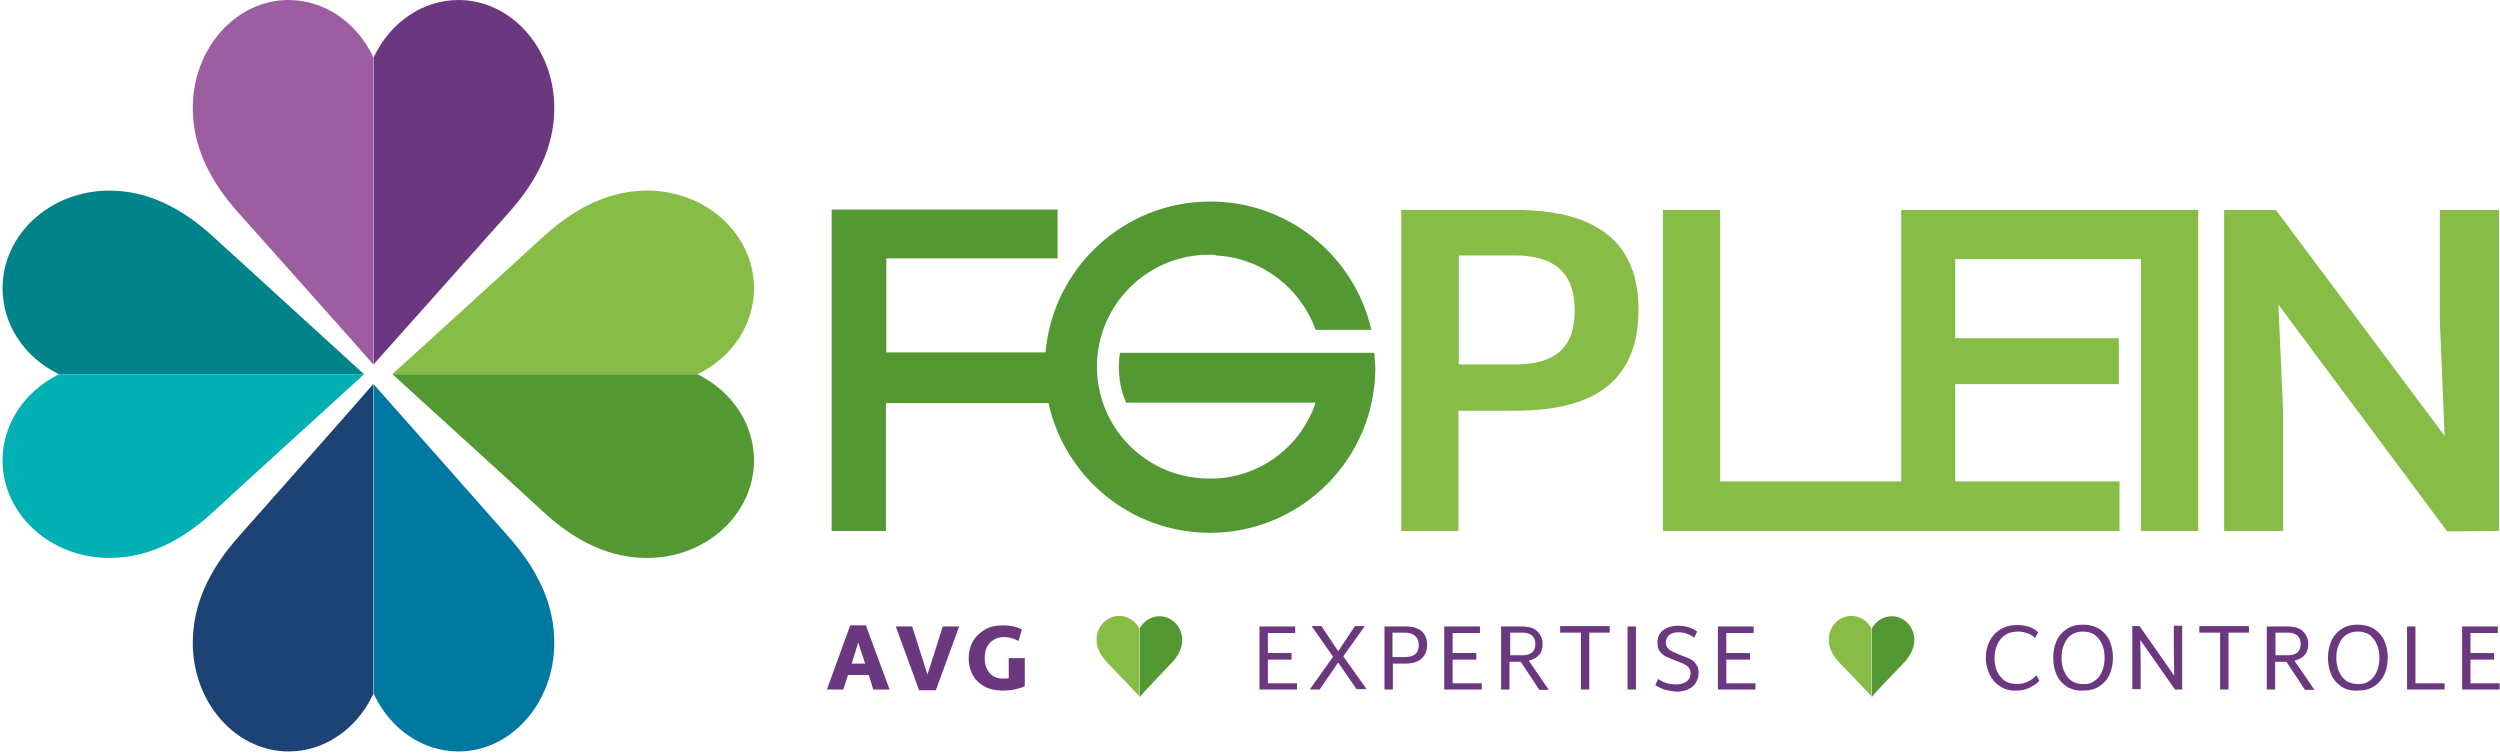 <?xml version="1.0" encoding="UTF-8"?>
<svg width="686px" height="207px" viewBox="0 0 686 207" version="1.1" xmlns="http://www.w3.org/2000/svg" xmlns:xlink="http://www.w3.org/1999/xlink">
    <title>logo-fgplein</title>
    <g id="Page-1" stroke="none" stroke-width="1" fill="none" fill-rule="evenodd">
        <g id="logo-fgplein" transform="translate(0.7, 0)" fill-rule="nonzero">
            <g id="Group" transform="translate(227.5, 55.3)">
                <path d="M148.9,41.5 L117.7,41.5 L117.7,41.5 L79.1,41.5 C78.9,42.8 78.8,44.1 78.8,45.4 C78.8,48.9 79.5,52.2 80.8,55.2 L132.8,55.2 C128.9,66.9 118.1,75.4 105.3,76 L105.3,76 C105,76 104.6,76 104.3,76 C104.1,76 103.9,76 103.8,76 C103.8,76 103.8,76 103.8,76 C103.7,76 103.6,76 103.5,76 C86.5,76 72.8,62.2 72.8,45.3 C72.8,28.4 86.6,14.6 103.5,14.6 C104.1,14.6 104.8,14.6 105.4,14.7 L105.4,14.8 C118.1,15.4 128.7,23.8 132.8,35.2 L148.1,35.2 C143.5,15 125.4,0 103.9,0 C80.2,0 60.7,18.2 58.7,41.4 L58.7,41.4 L52.2,41.4 L15,41.4 L15,15.6 L59.6,15.6 L62,15.6 L62,13.3 L62,12.2 L62,3.5 L62,2.2 L60.7,2.2 L59.5,2.2 L0,2.2 L0,51.9 L0,51.9 L0,53.5 L0,53.5 L0,90.4 L1.2,90.4 L14.9,90.4 L14.9,89.2 L14.9,88 L14.9,55.3 L59.5,55.3 C64,75.7 82.1,90.9 103.8,90.9 C128.9,90.9 149.2,70.6 149.2,45.5 C149.1,44.2 149,42.8 148.9,41.5 Z" id="Path" fill="#549834"></path>
                <g transform="translate(156.3, 2.3)" fill="#87BD47">
                    <polygon id="Path" points="285 5.68434189e-14 285 30.7 286.3 62 240 5.68434189e-14 225.8 5.68434189e-14 225.8 88.1 242 88.1 242 55.7 240.7 26 287 88.2 301.2 88.1 301.2 5.68434189e-14"></polygon>
                    <path d="M31.3,2.84217094e-14 L0,2.84217094e-14 L0,88.1 L15.7,88.1 L15.7,55.1 L31.2,55.1 C42.8,55.1 51.3,52.8 56.8,48.2 C62.3,43.6 65.1,36.7 65.1,27.5 C65.2,9.1 53.9,2.84217094e-14 31.3,2.84217094e-14 Z M43.6,38.8 C40.9,41.2 36.8,42.4 31.3,42.4 L15.8,42.4 L15.8,12.5 L31.3,12.5 C42.2,12.5 47.6,17.5 47.6,27.5 C47.6,32.7 46.3,36.4 43.6,38.8 Z" id="Shape"></path>
                    <polygon id="Path" points="203 5.68434189e-14 137.2 5.68434189e-14 137.2 74.5 87.5 74.5 87.5 5.68434189e-14 71.8 5.68434189e-14 71.8 88.1 137.2 88.1 140.4 88.1 197.1 88.1 197.1 74.5 152 74.5 152 47.8 196.9 47.8 196.9 35.2 152 35.2 152 13.5 203 13.5 203 88.1 218.7 88.1 218.7 5.68434189e-14 206.3 5.68434189e-14"></polygon>
                </g>
            </g>
            <g id="Group" transform="translate(226.2, 171.4)" fill="#6B3880">
                <path d="M11.5,13.8 L5.8,13.8 L4.5,17.8 L0,17.8 L6.4,0.2 L10.7,0.2 L17.2,17.8 L12.7,17.8 L11.5,13.8 Z M10.5,10.7 L8.6,4.9 L6.8,10.7 L10.5,10.7 Z" id="Shape"></path>
                <polygon id="Path" points="36.3 0.5 29.9 18 25.3 18 18.9 0.5 23.4 0.5 27.6 13.7 31.8 0.5"></polygon>
                <path d="M54.3,9.2 L54.3,16.9 C53.5,17.3 52.6,17.5 51.5,17.8 C50.5,18 49.4,18.1 48.3,18.1 C46.3,18.1 44.5,17.7 43.1,16.9 C41.7,16.1 40.6,15 39.9,13.6 C39.2,12.2 38.9,10.7 38.9,9.1 C38.9,7.5 39.3,6 40,4.7 C40.7,3.4 41.8,2.3 43.3,1.4 C44.8,0.5 46.5,0.2 48.5,0.2 C50.4,0.2 52.1,0.6 53.5,1.3 L52.6,4.5 C52,4.2 51.4,3.9 50.7,3.7 C50,3.5 49.3,3.4 48.5,3.4 C47.4,3.4 46.5,3.7 45.7,4.2 C44.9,4.7 44.3,5.4 43.9,6.2 C43.5,7.1 43.3,8 43.3,9.1 C43.3,10.8 43.7,12.1 44.6,13.2 C45.5,14.3 46.7,14.8 48.3,14.8 C48.8,14.8 49.4,14.8 49.9,14.7 L49.9,9.2 L54.3,9.2 Z" id="Path"></path>
                <polygon id="Path" points="129 16 129 17.8 118.7 17.8 118.7 0.5 128.5 0.5 128.5 2.3 121 2.3 121 7.8 127.5 7.8 127.5 9.6 121 9.6 121 16.1 129 16.1"></polygon>
                <polygon id="Path" points="145.4 17.8 140.3 10.4 135.2 17.8 132.5 17.8 138.9 8.8 133 0.4 135.7 0.4 140.3 7.3 144.9 0.4 147.6 0.4 141.7 8.7 148.1 17.7 145.4 17.7"></polygon>
                <path d="M163.2,1.8 C164.2,2.7 164.7,4 164.7,5.5 C164.7,7.1 164.2,8.4 163.2,9.3 C162.2,10.2 160.7,10.7 158.7,10.7 L155.3,10.7 L155.3,17.8 L153,17.8 L153,0.5 L158.7,0.5 C160.7,0.5 162.1,0.9 163.2,1.8 Z M162.4,5.6 C162.4,4.5 162.1,3.7 161.4,3.1 C160.8,2.5 159.8,2.2 158.6,2.2 L155.2,2.2 L155.2,8.9 L158.6,8.9 C161.2,8.9 162.4,7.8 162.4,5.6 Z" id="Shape"></path>
                <polygon id="Path" points="179.7 16 179.7 17.8 169.4 17.8 169.4 0.5 179.2 0.5 179.2 2.3 171.7 2.3 171.7 7.8 178.2 7.8 178.2 9.6 171.7 9.6 171.7 16.1 179.7 16.1"></polygon>
                <path d="M190.4,10.2 L187.3,10.2 L187.3,17.8 L185,17.8 L185,0.5 L190.6,0.5 C192.5,0.5 194,0.9 194.9,1.8 C195.8,2.7 196.4,3.8 196.4,5.3 C196.4,6.5 196.1,7.6 195.4,8.3 C194.8,9.1 193.8,9.6 192.6,9.9 L198.1,17.9 L195.5,17.9 L190.4,10.2 Z M187.4,8.4 L190.8,8.4 C193.2,8.4 194.4,7.4 194.4,5.3 C194.4,4.3 194.1,3.6 193.5,3 C192.9,2.5 192,2.2 190.9,2.2 L187.5,2.2 L187.5,8.4 L187.4,8.4 Z" id="Shape"></path>
                <polygon id="Path" points="214.9 2.2 209.2 2.2 209.2 17.8 206.9 17.8 206.9 2.2 201.2 2.2 201.2 0.4 214.8 0.4 214.8 2.2"></polygon>
                <polygon id="Path" points="219.7 0.5 222 0.5 222 17.8 219.7 17.8"></polygon>
                <path d="M229.8,17.8 C228.9,17.5 228,17.1 227.3,16.6 L228.1,14.9 C229.5,15.9 231.1,16.4 233.1,16.4 C234.2,16.4 235.2,16.1 235.9,15.6 C236.6,15.1 237,14.3 237,13.3 C237,12.7 236.8,12.2 236.5,11.8 C236.2,11.4 235.7,11.1 235.2,10.8 C234.7,10.6 234,10.3 233,9.9 C231.9,9.5 231,9.1 230.3,8.8 C229.6,8.5 229.1,8 228.6,7.4 C228.1,6.8 227.9,6 227.9,5 C227.9,3.5 228.4,2.3 229.5,1.5 C230.6,0.7 231.9,0.3 233.6,0.3 C235.6,0.3 237.3,0.8 238.8,1.9 L238,3.6 C236.7,2.6 235.2,2.1 233.7,2.1 C232.7,2.1 231.9,2.3 231.2,2.8 C230.6,3.3 230.2,4 230.2,4.9 C230.2,5.5 230.4,6 230.7,6.4 C231,6.8 231.5,7.1 232,7.4 C232.5,7.6 233.2,7.9 234.1,8.3 C235.2,8.7 236.1,9.1 236.8,9.4 C237.5,9.7 238.1,10.2 238.5,10.9 C239,11.5 239.2,12.3 239.2,13.3 C239.2,14.3 238.9,15.2 238.4,16 C237.9,16.8 237.2,17.4 236.2,17.8 C235.3,18.2 234.2,18.4 233,18.4 C231.8,18.2 230.7,18.1 229.8,17.8 Z" id="Path"></path>
                <polygon id="Path" points="254.8 16 254.8 17.8 244.5 17.8 244.5 0.5 254.3 0.5 254.3 2.3 246.8 2.3 246.8 7.8 253.3 7.8 253.3 9.6 246.8 9.6 246.8 16.1 254.8 16.1"></polygon>
                <path d="M321.9,16.9 C320.6,16.1 319.7,15 319,13.6 C318.4,12.2 318,10.7 318,9.1 C318,7.5 318.3,6 319,4.6 C319.7,3.2 320.6,2.2 322,1.3 C323.3,0.5 324.9,0.1 326.8,0.1 C327.9,0.1 328.9,0.3 329.9,0.6 C330.9,0.9 331.7,1.5 332.4,2.1 L331.5,3.7 C331,3.1 330.3,2.7 329.5,2.4 C328.7,2.1 327.8,1.9 326.9,1.9 C325.5,1.9 324.3,2.2 323.4,2.8 C322.4,3.4 321.7,4.3 321.2,5.4 C320.7,6.5 320.4,7.7 320.4,9.1 C320.4,10.5 320.6,11.7 321.1,12.8 C321.6,13.9 322.3,14.7 323.2,15.4 C324.1,16 325.3,16.3 326.6,16.3 C328.6,16.3 330.4,15.5 331.9,13.9 L332.7,15.4 C332,16.2 331.1,16.8 330,17.3 C329,17.8 327.8,18.1 326.6,18.1 C324.8,18.2 323.2,17.8 321.9,16.9 Z" id="Path"></path>
                <path d="M340.2,17 C339,16.2 338,15.1 337.4,13.7 C336.8,12.3 336.5,10.8 336.5,9.1 C336.5,7.4 336.8,5.9 337.4,4.5 C338,3.1 339,2 340.2,1.2 C341.4,0.4 342.9,-5.68434189e-14 344.7,-5.68434189e-14 C346.4,-5.68434189e-14 347.9,0.4 349.2,1.2 C350.4,2 351.4,3.1 352,4.5 C352.6,5.9 352.9,7.4 352.9,9 C352.9,10.7 352.6,12.2 352,13.6 C351.4,15 350.4,16.1 349.2,16.9 C348,17.7 346.5,18.1 344.7,18.1 C343,18.2 341.5,17.8 340.2,17 Z M347.9,15.4 C348.8,14.8 349.5,13.9 349.9,12.8 C350.4,11.7 350.6,10.5 350.6,9.1 C350.6,7.7 350.4,6.5 349.9,5.4 C349.4,4.3 348.8,3.5 347.9,2.8 C347,2.2 345.9,1.9 344.7,1.9 C343.4,1.9 342.4,2.2 341.5,2.8 C340.6,3.4 339.9,4.3 339.5,5.4 C339,6.5 338.8,7.7 338.8,9.1 C338.8,10.5 339,11.7 339.5,12.8 C340,13.9 340.6,14.8 341.5,15.4 C342.4,16 343.5,16.3 344.7,16.3 C346,16.4 347,16.1 347.9,15.4 Z" id="Shape"></path>
                <polygon id="Path" points="371.9 0.5 371.9 17.8 369.9 17.8 360.4 4.2 360.5 10.2 360.5 17.7 358.2 17.7 358.2 0.4 360.2 0.4 369.7 14 369.6 7.2 369.6 0.3 371.9 0.3"></polygon>
                <polygon id="Path" points="390.3 2.2 384.6 2.2 384.6 17.8 382.3 17.8 382.3 2.2 376.6 2.2 376.6 0.4 390.2 0.4 390.2 2.2"></polygon>
                <path d="M400.5,10.2 L397.4,10.2 L397.4,17.8 L395.1,17.8 L395.1,0.5 L400.7,0.5 C402.6,0.5 404.1,0.9 405,1.8 C405.9,2.7 406.5,3.8 406.5,5.3 C406.5,6.5 406.2,7.6 405.5,8.3 C404.9,9.1 403.9,9.6 402.7,9.9 L408.2,17.9 L405.6,17.9 L400.5,10.2 Z M397.4,8.4 L400.8,8.4 C403.2,8.4 404.4,7.4 404.4,5.3 C404.4,4.3 404.1,3.6 403.5,3 C402.9,2.5 402,2.2 400.9,2.2 L397.5,2.2 L397.5,8.4 L397.4,8.4 Z" id="Shape"></path>
                <path d="M415.6,17 C414.4,16.2 413.4,15.1 412.8,13.7 C412.2,12.3 411.9,10.8 411.9,9.1 C411.9,7.4 412.2,5.9 412.8,4.5 C413.4,3.1 414.4,2 415.6,1.2 C416.8,0.4 418.3,-5.68434189e-14 420.1,-5.68434189e-14 C421.8,-5.68434189e-14 423.3,0.4 424.6,1.2 C425.8,2 426.8,3.1 427.4,4.5 C428,5.9 428.3,7.4 428.3,9 C428.3,10.7 428,12.2 427.4,13.6 C426.8,15 425.8,16.1 424.6,16.9 C423.4,17.7 421.9,18.1 420.1,18.1 C418.3,18.2 416.8,17.8 415.6,17 Z M423.3,15.4 C424.2,14.8 424.9,13.9 425.3,12.8 C425.8,11.7 426,10.5 426,9.1 C426,7.7 425.8,6.5 425.3,5.4 C424.8,4.3 424.2,3.5 423.3,2.8 C422.4,2.2 421.3,1.9 420.1,1.9 C418.8,1.9 417.8,2.2 416.9,2.8 C416,3.4 415.3,4.3 414.9,5.4 C414.4,6.5 414.2,7.7 414.2,9.1 C414.2,10.5 414.4,11.7 414.9,12.8 C415.4,13.9 416,14.8 416.9,15.4 C417.8,16 418.9,16.3 420.1,16.3 C421.3,16.4 422.4,16.1 423.3,15.4 Z" id="Shape"></path>
                <polygon id="Path" points="443.9 16 443.9 17.8 433.6 17.8 433.6 0.5 435.9 0.5 435.9 16.1 443.9 16.1"></polygon>
                <polygon id="Path" points="459 16 459 17.8 448.7 17.8 448.7 0.5 458.5 0.5 458.5 2.3 451 2.3 451 7.8 457.5 7.8 457.5 9.6 451 9.6 451 16.1 459 16.1"></polygon>
            </g>
            <g id="Group">
                <g transform="translate(300.2, 169)" id="Path">
                    <path d="M20.5,13 C22.5,10.9 23.5,8.8 23.5,6.6 C23.5,3 20.7,0.1 17.3,0.1 C15,0.1 12.9,1.4 11.8,3.5 L11.8,3.6 L11.8,22.3 C12.3,21.6 19.5,14 20.5,13 Z" fill="#549834"></path>
                    <path d="M11.7,3.4 C10.6,1.3 8.5,0 6.2,0 C2.8,0 0,2.9 0,6.5 C0,8.7 1,10.8 3,12.9 C4,13.9 11.2,21.5 11.7,22 L11.7,22 L11.7,3.4 L11.7,3.4 L11.7,3.4 Z" fill="#87BD47"></path>
                </g>
                <g transform="translate(501.1, 169)" id="Path">
                    <path d="M20.5,13 C22.5,10.9 23.5,8.8 23.5,6.6 C23.5,3 20.7,0.1 17.3,0.1 C15,0.1 12.9,1.4 11.8,3.5 L11.8,3.6 L11.8,22.3 C12.2,21.6 19.5,14 20.5,13 Z" fill="#549834"></path>
                    <path d="M11.7,3.4 C10.6,1.3 8.5,0 6.2,0 C2.8,0 0,2.9 0,6.5 C0,8.7 1,10.8 3,12.9 C4,13.9 11.2,21.5 11.7,22 L11.7,22 L11.7,3.4 L11.7,3.4 L11.7,3.4 Z" fill="#87BD47"></path>
                </g>
                <g transform="translate(0, 0)" id="Path">
                    <g transform="translate(52.2, 105.4)">
                        <path d="M12.8,41.6 C4.2,51.2 0,60.8 0,71 C0,87.4 11.8,100.8 26.3,100.8 C35.9,100.8 44.8,94.9 49.4,85.3 L49.5,85 L49.5,0 C47.6,2.3 16.9,37 12.8,41.6 Z" fill="#1C4374"></path>
                        <path d="M49.8,85.3 C54.4,94.9 63.3,100.8 72.9,100.8 C87.4,100.8 99.2,87.4 99.2,71 C99.2,60.8 95,51.2 86.4,41.6 C82.3,37 51.7,2.3 49.6,0 L49.6,0 L49.6,85 L49.6,85 L49.8,85.3 Z" fill="#0078A0"></path>
                    </g>
                    <g transform="translate(52.2, -0)">
                        <path d="M12.8,58.7 C4.2,49.2 0,39.7 0,29.6 C0,13.3 11.8,0 26.3,0 C35.9,0 44.8,5.9 49.4,15.4 L49.5,15.7 L49.5,100 C47.6,97.7 16.9,63.3 12.8,58.7 Z" fill="#9D5DA1"></path>
                        <path d="M49.8,15.4 C54.4,5.9 63.3,0 72.9,0 C87.4,0 99.2,13.3 99.2,29.6 C99.2,39.7 95,49.2 86.4,58.7 C82.3,63.3 51.7,97.7 49.6,100 L49.6,100 L49.6,15.7 L49.6,15.7 L49.8,15.4 Z" fill="#6B3880"></path>
                    </g>
                    <g transform="translate(0, 52.3)">
                        <path d="M58.2,13 C48.8,4.3 39.3,5.68434189e-14 29.3,5.68434189e-14 C13.1,5.68434189e-14 -1.42108547e-14,12 -1.42108547e-14,26.8 C-1.42108547e-14,36.6 5.8,45.6 15.3,50.3 L15.6,50.4 L99.2,50.4 C96.9,48.3 62.8,17.2 58.2,13 Z" fill="#00848A"></path>
                        <path d="M15.3,50.5 C5.9,55.2 -1.42108547e-14,64.2 -1.42108547e-14,74 C-1.42108547e-14,88.8 13.1,100.8 29.3,100.8 C39.3,100.8 48.8,96.6 58.2,87.8 C62.7,83.6 96.9,52.5 99.2,50.4 L99.2,50.4 L15.6,50.4 L15.6,50.4 L15.3,50.5 Z" fill="#00B0B2"></path>
                    </g>
                    <g transform="translate(106.9, 52.3)">
                        <path d="M41.1,13 C50.5,4.3 60,5.68434189e-14 70,5.68434189e-14 C86.2,5.68434189e-14 99.3,12 99.3,26.8 C99.3,36.6 93.5,45.6 84,50.3 L83.7,50.4 L0,50.4 C2.4,48.3 36.5,17.2 41.1,13 Z" fill="#87BD47"></path>
                        <path d="M84,50.5 C93.4,55.2 99.3,64.2 99.3,74 C99.3,88.8 86.2,100.8 70,100.8 C60,100.8 50.5,96.6 41.1,87.8 C36.6,83.6 2.4,52.5 0.1,50.4 L0.1,50.4 L83.8,50.4 L83.8,50.4 L84,50.5 Z" fill="#549834"></path>
                    </g>
                </g>
            </g>
        </g>
    </g>
</svg>